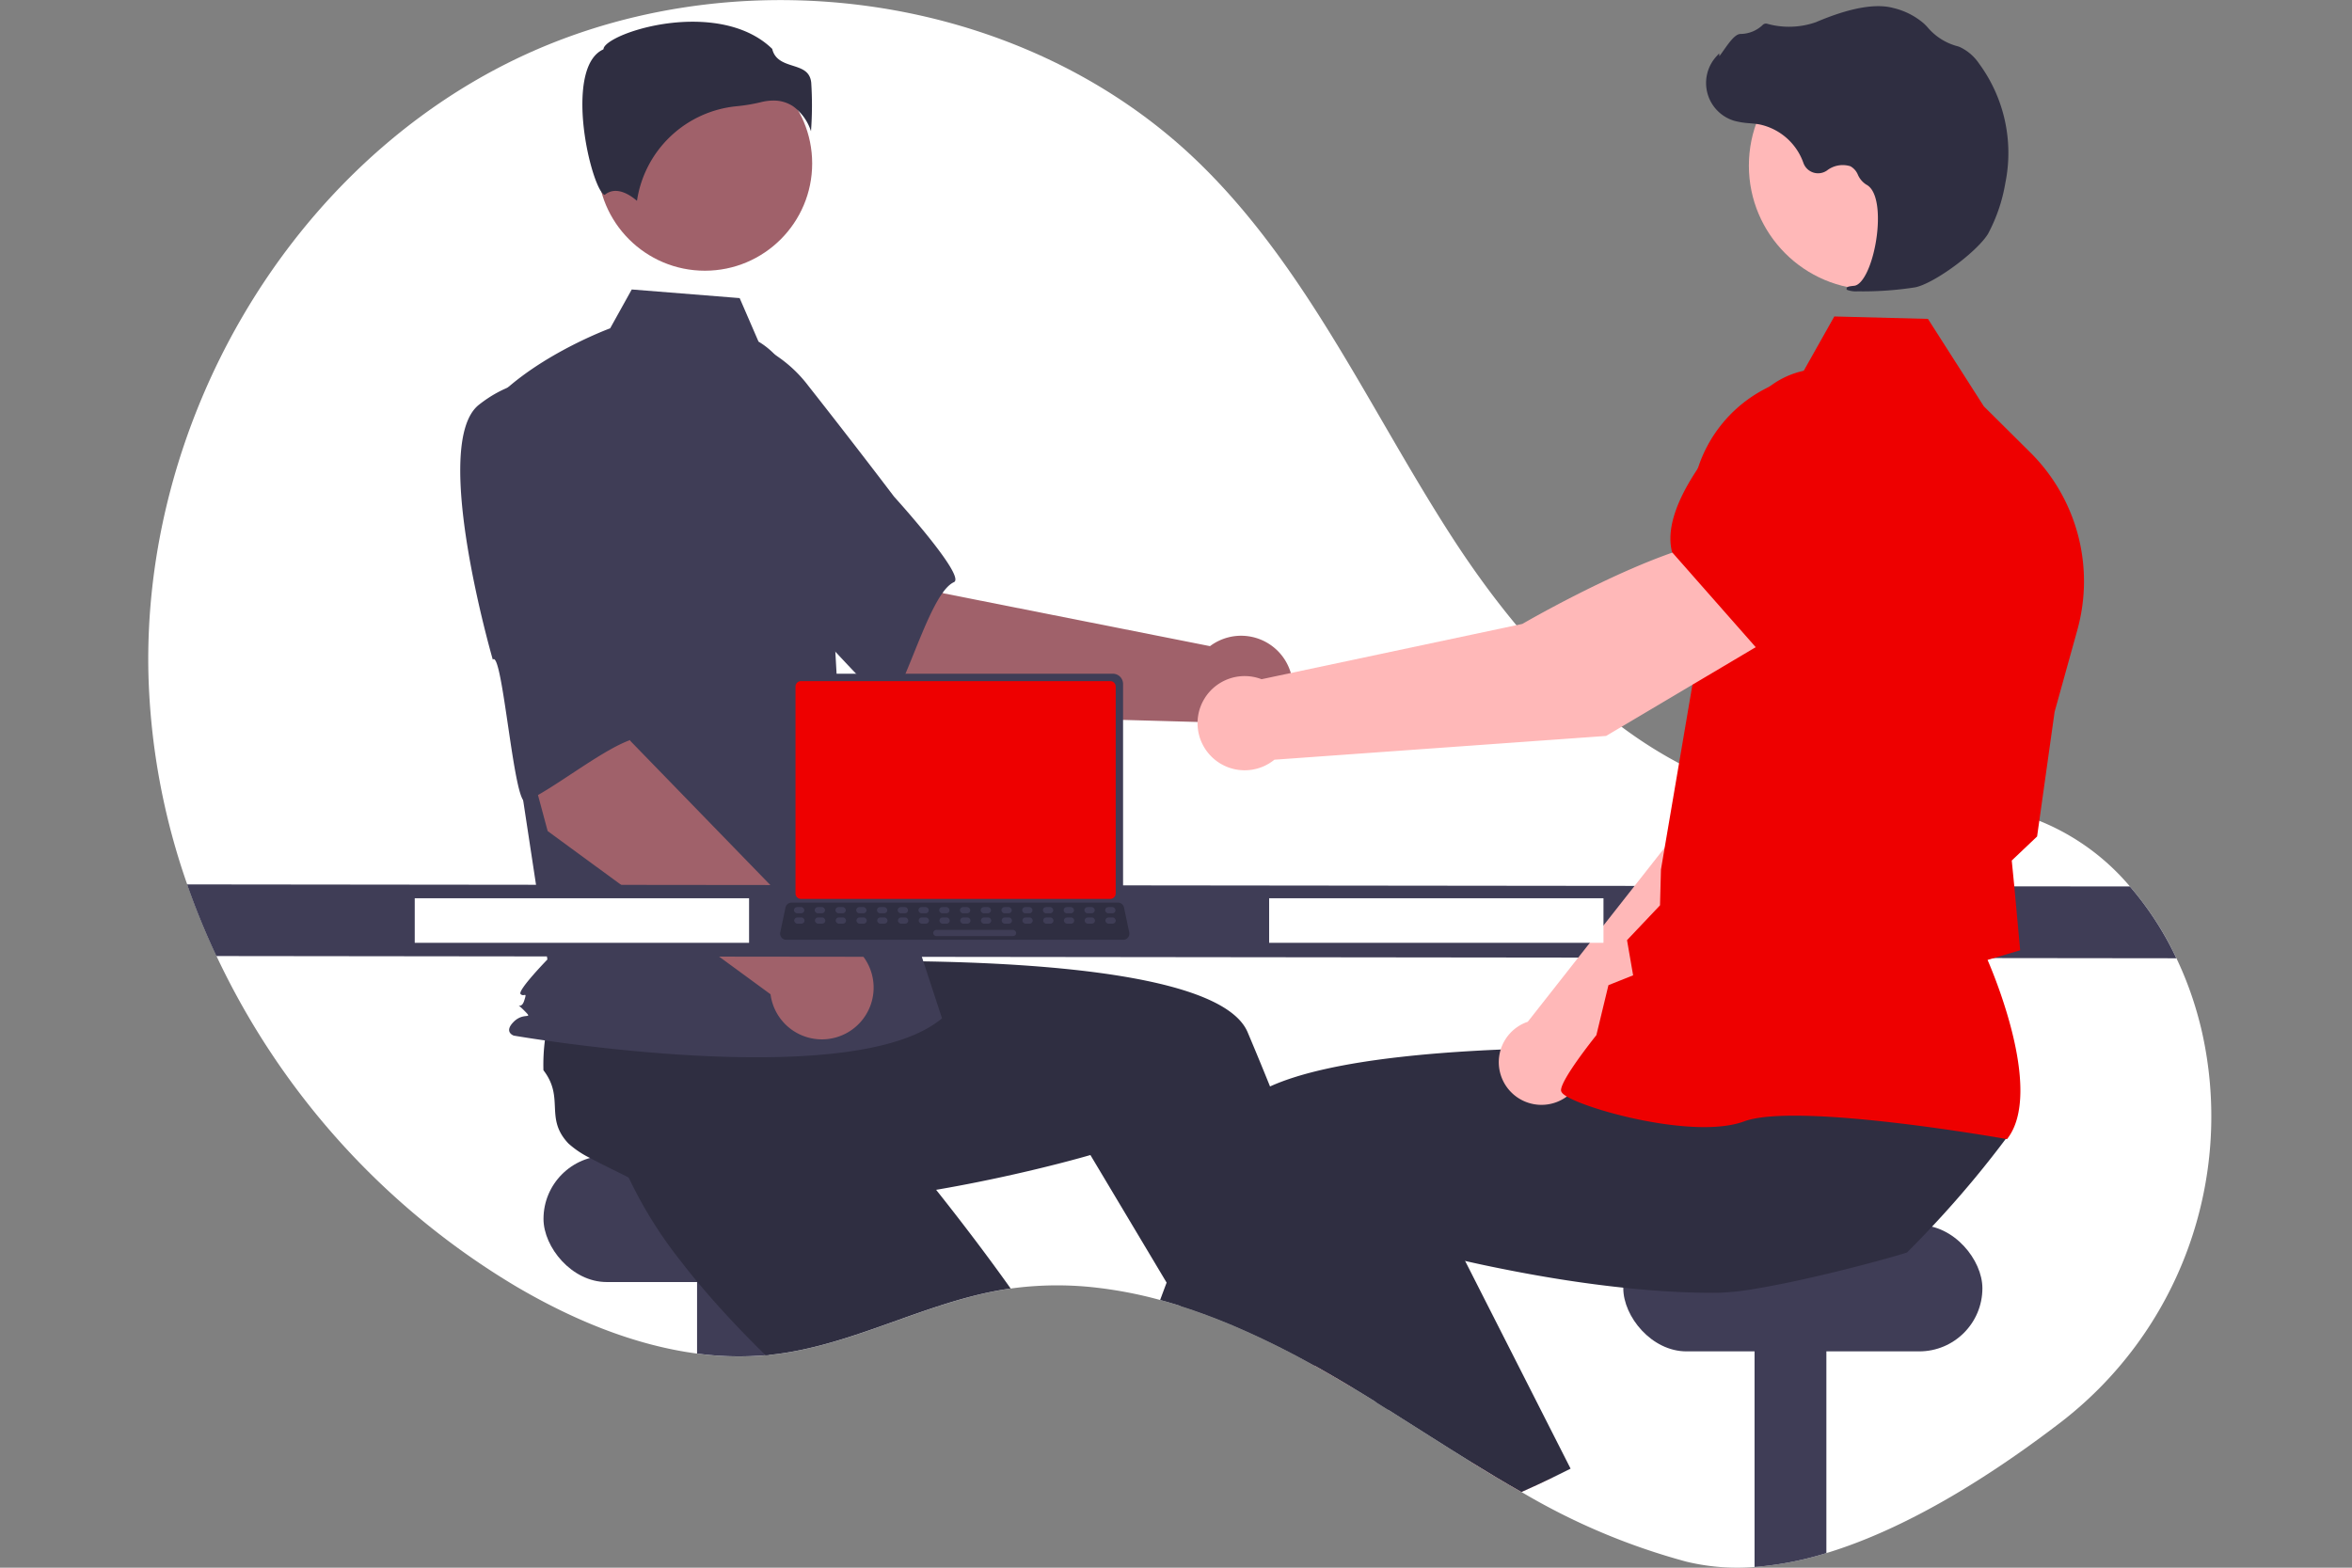 <svg xmlns="http://www.w3.org/2000/svg" width="270" height="180" viewBox="0 0 270 180"><rect x="0" y="0" width="270" height="180" fill="#808080" stroke="none"/><g transform="translate(-993 -3840)"><g transform="translate(1009.999 3840)"><path d="M402.563,297.049c-7.761,5.911-17.217,11.9-26.514,14.721a37.577,37.577,0,0,1-8.245,1.595,24.928,24.928,0,0,1-7.8-.606,75.584,75.584,0,0,1-18.954-8.006c-1.967-1.117-3.912-2.286-5.845-3.48-3.156-1.95-6.28-3.969-9.413-5.939-.469-.3-.935-.591-1.4-.881h0q-1.134-.712-2.274-1.4c-.134-.082-.267-.162-.4-.244q-2.154-1.3-4.381-2.55l-.546-.3a96.011,96.011,0,0,0-8.847-4.33c-1.984-.836-3.994-1.589-6.024-2.232h0c-.776-.245-1.555-.475-2.337-.685a48.9,48.9,0,0,0-7.147-1.4,39.082,39.082,0,0,0-10.01.08c-.225.031-.446.063-.671.1-8.984,1.439-17.183,6.289-26.207,7.432-.293.037-.583.071-.876.1-.125.011-.25.026-.375.034a35.874,35.874,0,0,1-7.869-.193c-7.287-.961-14.383-3.943-20.771-7.7a87.532,87.532,0,0,1-34.409-37.937,84.559,84.559,0,0,1-3.363-8.225,79.169,79.169,0,0,1-4.455-24.123c-.691-28.532,15.523-57.159,40.979-70.063s58.95-8.637,79.482,11.187c12.455,12.026,19.662,28.322,29.035,42.881s22.7,28.461,39.879,30.582c8.754,1.08,17.914-1.009,26.3,1.709a26.6,26.6,0,0,1,11.8,8.063,36.156,36.156,0,0,1,5.339,8.245,40.349,40.349,0,0,1,2.482,6.692c.117.424.224.847.33,1.271A44.325,44.325,0,0,1,402.563,297.049Z" transform="translate(-183.389 -133.445)" fill="#fff"/><rect width="41.224" height="14.499" rx="7.25" transform="translate(45.393 132.703)" fill="#3f3d56"/><path d="M413.3,638.217V650.28a35.7,35.7,0,0,1-8.245-.159v-11.9Z" transform="translate(-342.034 -494.71)" fill="#3f3d56"/><path d="M416.239,547.435c-.225.031-.446.063-.671.1-8.984,1.439-17.183,6.289-26.207,7.432-.293.037-.583.071-.876.1-.125.011-.25.026-.375.034-2.2-2.158-4.407-4.455-6.476-6.835-1.123-1.288-2.209-2.6-3.23-3.932a49.378,49.378,0,0,1-6.38-10.434c.151-1.663-.884-5.51-1.379-8.455l0,0a10.815,10.815,0,0,1-.219-3c.6-3.986,3.858-3.528,4.859-7.434a22.032,22.032,0,0,1,2.874-2.021c.168-.1.338-.2.515-.3l10.86-7.506,4.151,4.071,6.317,6.2,6.846,6.712-5.811,5.871s4.856,5.6,10.533,13.061C413.091,543.094,414.675,545.235,416.239,547.435Z" transform="translate(-317.221 -399.493)" fill="#2f2e41"/><path d="M840.3,638.217v34.818a37.571,37.571,0,0,1-8.245,1.595V638.217Z" transform="translate(-647.638 -494.71)" fill="#3f3d56"/><rect width="41.224" height="14.499" rx="7.25" transform="translate(169.348 140.664)" fill="#3f3d56"/><path d="M657.491,682.862q-2.153-1.3-4.381-2.55l-.546-.3.978-.418,2.638-1.134.026-.011.029.1Z" transform="translate(-519.177 -523.503)" fill="#ffb6b6"/><path d="M439.98,553.167c-.469-.3-.935-.591-1.4-.881h0q-1.134-.712-2.274-1.4c-.134-.082-.267-.162-.4-.244q-2.154-1.3-4.381-2.55c-.182-.1-.364-.2-.546-.3a96.03,96.03,0,0,0-8.847-4.33c-1.984-.836-3.994-1.589-6.024-2.232h0l-1.595-2.67-7.179-12.023-1.578-2.641s-5.382,1.592-13,3.119c-2.772.557-5.837,1.1-9.052,1.564-3.437.489-7.042.878-10.624,1.066-1.709.091-3.412.137-5.089.122a49.441,49.441,0,0,1-12.148-1.4c-1.217-1.143-4.884-2.7-7.511-4.122h0a10.863,10.863,0,0,1-2.5-1.677c-2.769-2.928-.4-5.211-2.866-8.407a22.178,22.178,0,0,1,.179-3.508c.026-.193.051-.39.082-.589l.776-13.18,5.766-.762,8.773-1.16,9.5-1.257,1.046,8.194s7.4-.375,16.777-.25c15.059.2,35.211,1.706,37.94,8.148.256.606.512,1.217.768,1.828q.913,2.192,1.808,4.407c2.163,5.345,4.228,10.741,6.112,15.841,1.171,3.173,2.274,6.232,3.289,9.095.816,2.3,1.572,4.481,2.263,6.485.631,1.831,1.2,3.517,1.712,5.029C439.827,552.709,439.9,552.942,439.98,553.167Z" transform="translate(-297.581 -391.277)" fill="#2f2e41"/><path d="M451.864,352.869,433.653,337.4,445.5,325.412l8.266,13.539,30.64,6.075a5.942,5.942,0,1,1-.844,8.722Z" transform="translate(-362.502 -270.836)" fill="#a0616a"/><path d="M376.652,276.039c-2.1,6.847,17.939,23.176,17.939,23.176.223-1.644,11.587,12.53,12.36,11.246,2.2-3.648,4.615-12.666,7.152-13.819,1.451-.659-6.872-9.821-6.872-9.821s-4.245-5.617-9.851-12.735A15.185,15.185,0,0,0,384,268.128S378.757,269.193,376.652,276.039Z" transform="translate(-321.596 -229.799)" fill="#3f3d56"/><circle cx="12.317" cy="12.317" r="12.317" transform="translate(51.601 6.449)" fill="#a0616a"/><path d="M350.858,256.342c2.654,1.578,4.241,4.476,5.152,7.426a70.374,70.374,0,0,1,3.024,16.813L360,297.663l11.92,36.375c-10.33,8.741-49.161,1.987-49.161,1.987s-1.192-.4,0-1.589,2.352-.136,1.16-1.328-.37.136.027-1.056,0-.4-.4-.795,3.076-3.973,3.076-3.973l-3.179-20.88-3.973-42.116c4.768-5.96,14.357-9.473,14.357-9.473l2.478-4.46,12.388.991Z" transform="translate(-280.782 -217.118)" fill="#3f3d56"/><path d="M382.956,151.946a5.708,5.708,0,0,1,2.028,2.849,40.1,40.1,0,0,0,.026-5.589c-.145-1.308-1.066-1.6-2.132-1.943-.963-.308-2.052-.656-2.345-1.926-3.872-3.767-10.612-3.577-15.224-2.263-2.538.723-4,1.652-4.129,2.2l-.027.112-.1.052c-1.956.978-2.337,4.067-2.312,6.486.048,4.558,1.621,9.734,2.508,10.155.047.022.059.014.079,0h0c1.335-1.067,2.963.081,3.679.705a12.81,12.81,0,0,1,11.47-10.866,20.1,20.1,0,0,0,2.765-.464,5.82,5.82,0,0,1,1.412-.185A4.02,4.02,0,0,1,382.956,151.946Z" transform="translate(-308.884 -139.723)" fill="#2f2e41"/><path d="M378.762,477.687l-3.768-1.93a1.033,1.033,0,0,1,.931-1.819l3.768,1.93a1.033,1.033,0,0,1-.931,1.819Z" transform="translate(-320.21 -377.097)" fill="#e00"/><path d="M329.132,403.1l-6.2-23.074,16.563-3.135-.891,15.838,21.762,22.408a5.942,5.942,0,1,1-5.65,6.7Z" transform="translate(-283.261 -307.677)" fill="#a0616a"/><path d="M311.577,289.78c-5.622,4.438,1.594,29.264,1.594,29.264,1.117-1.226,2.415,16.895,3.781,16.277,3.881-1.754,10.995-7.8,13.737-7.308,1.568.282-.075-11.986-.075-11.986s-.3-7.034-.87-16.077a15.185,15.185,0,0,0-7.629-12.51S317.2,285.342,311.577,289.78Z" transform="translate(-273.598 -243.305)" fill="#3f3d56"/><path d="M427.494,499.108l-225-.256a84.564,84.564,0,0,1-3.363-8.225l223.025.236a36.158,36.158,0,0,1,5.339,8.245Z" transform="translate(-194.654 -389.08)" fill="#3f3d56"/><path d="M726.739,717.688q-1.744.844-3.52,1.629c-1.967-1.117-3.912-2.286-5.845-3.48l7.17-3.15Z" transform="translate(-565.562 -548.008)" fill="#ffb6b6"/><path d="M689.3,545.413q-1.748,2.345-3.608,4.6-1.714,2.077-3.52,4.074c-.5.552-1,1.1-1.515,1.643q-1.42,1.522-2.9,2.994c-1.78.56-5.385,1.547-9.248,2.468-2.812.668-5.76,1.3-8.245,1.706a29.732,29.732,0,0,1-4.21.449c-1.677.014-3.38-.031-5.089-.122-1.928-.1-3.858-.262-5.766-.466-4.961-.52-9.766-1.331-13.911-2.164-1.518-.3-2.945-.608-4.259-.907-2.488-.56-4.569-1.083-6.076-1.481-1.7-.444-2.664-.731-2.664-.731l-4.25,7.119-2.206,3.693L610.214,571l-.432.719-.546-.3a96.093,96.093,0,0,0-8.847-4.33c-1.984-.836-3.994-1.589-6.024-2.232h0c-.776-.244-1.555-.475-2.337-.685q.367-.985.742-1.984.7-1.864,1.427-3.761c1.049-2.741,2.135-5.521,3.252-8.287.915-2.272,1.848-4.535,2.792-6.766a6.343,6.343,0,0,1,2.556-2.727,14.877,14.877,0,0,1,1.845-.989c3.539-1.612,8.754-2.661,14.5-3.335.475-.054.953-.108,1.433-.159,4.756-.5,9.8-.759,14.522-.879,2.362-.06,4.643-.082,6.763-.085q1.028,0,2,.006h0c1.748.008,3.358.034,4.773.063.276.006.543.014.8.02h0l.52.011c3.1.08,5,.176,5,.176l.736-5.777.151-1.166.142-1.109v0l.017-.139.117,0,2.047-.04,17.206-.335,9.4-.185-1.49,6.385-2.459,10.536C681.07,545.3,689.388,544,689.3,545.413Z" transform="translate(-475.849 -414.91)" fill="#2f2e41"/><path d="M673.078,642.547c-.7.358-1.41.711-2.121,1.052q-1.744.844-3.52,1.629c-1.967-1.117-3.912-2.286-5.845-3.48-3.156-1.95-6.28-3.969-9.413-5.939-.469-.3-.935-.591-1.4-.881h0c-1.291-1.916-2.607-3.912-3.935-5.967-.02-.028-.037-.057-.054-.085q-.512-.785-1.018-1.581c-2.124-3.326-4.259-6.795-6.331-10.337l5.248-2.451,9.757-4.555,1.683-.785,4.839,9.527,4.316,8.5.961,1.891Z" transform="translate(-509.78 -473.919)" fill="#2f2e41"/><path d="M738.506,445.021l24.876-23.99,6.895-19.523-10.17-4.422c-5.224,5-10.871,20.59-10.871,20.59l-17.118,21.779c-.133.046-.267.094-.4.152a4.9,4.9,0,1,0,6.786,5.414Z" transform="translate(-573.737 -322.133)" fill="#ffb8b8"/><path d="M828.86,346.358l12.9,4.1.049-.008c4.8-.8,8.786-8.646,11.282-15.083a8.983,8.983,0,0,0-4.574-11.379h0a9,9,0,0,0-9.429,1.19l-6.624,5.413Z" transform="translate(-645.352 -269.225)" fill="#e00"/><path d="M805.123,355.711l.075-.1c4.025-5.338-1.48-18.557-2.312-20.474l3.742-1.109-.652-7.126-.314-3.177,2.91-2.763.01-.071,2-14.241,2.618-9.426a20.835,20.835,0,0,0-5.391-20.337l-5.352-5.314-6.413-10.038-10.752-.278-3.866,6.868a15.677,15.677,0,0,0-12.539,15.687l.364,18.285-3.858,22.655-.108,4.115-3.787,4,.7,4.04-2.833,1.128-1.386,5.74c-.529.662-4.025,5.08-4.057,6.312,0,.185.127.367.415.573,2.263,1.619,14.908,5.126,20.6,3.018,6.062-2.244,29.822,1.971,30.061,2.014Z" transform="translate(-591.721 -224.92)" fill="#e00"/><circle cx="14.244" cy="14.244" r="14.244" transform="translate(183.765 4.771)" fill="#ffb8b8"/><path d="M829.914,168.676a38.736,38.736,0,0,0,6.59-.461c2.161-.439,6.994-3.981,8.341-6.112h0a19.038,19.038,0,0,0,2-5.852,17.318,17.318,0,0,0-3.029-13.748,5.472,5.472,0,0,0-2.21-1.886c-.079-.031-.161-.058-.243-.082a6.751,6.751,0,0,1-3.358-2.078,5.551,5.551,0,0,0-.558-.575,8.314,8.314,0,0,0-3.469-1.742c-2.062-.552-5.047,0-8.871,1.63a9.33,9.33,0,0,1-5.638.173.529.529,0,0,0-.5.171,3.733,3.733,0,0,1-2.537,1.011c-.578.025-1.184.825-1.916,1.868-.166.237-.36.513-.5.681l-.019-.323-.327.36a4.53,4.53,0,0,0,2.045,7.381,8.837,8.837,0,0,0,1.777.283c.364.033.74.067,1.1.129a6.83,6.83,0,0,1,5.076,4.432,1.786,1.786,0,0,0,2.7.867,2.951,2.951,0,0,1,2.689-.49,1.959,1.959,0,0,1,.866.982,2.552,2.552,0,0,0,.969,1.13c1.464.755,1.565,4.1,1.039,6.886-.507,2.687-1.509,4.631-2.436,4.727-.714.074-.8.125-.848.251l-.046.113.08.106A2.917,2.917,0,0,0,829.914,168.676Z" transform="translate(-633.642 -135.225)" fill="#2f2e41"/><path d="M673.712,362.039l-5.492-10.95c-7.972.545-23.794,9.762-23.794,9.762L614.489,367.2a5.408,5.408,0,1,0,1.474,9.242l38.081-2.73Z" transform="translate(-486.667 -289.213)" fill="#ffb8b8"/><path d="M808.151,314.656,822.495,304l2.527-9.105a9.945,9.945,0,0,0-2.991-10.063h0a9.922,9.922,0,0,0-13.54.437c-5.4,5.388-11.554,12.9-10.232,18.117l.013.053Z" transform="translate(-623.321 -240.031)" fill="#e00"/><rect width="38.381" height="5.117" transform="translate(128.693 103.136)" fill="#fff"/><rect width="38.381" height="5.117" transform="translate(30.61 103.136)" fill="#fff"/><path d="M441.818,406.71v24.366a1.172,1.172,0,0,0,1.171,1.171H479.1a1.172,1.172,0,0,0,1.171-1.171V406.71a1.172,1.172,0,0,0-1.171-1.17H442.989A1.173,1.173,0,0,0,441.818,406.71Z" transform="translate(-368.346 -328.184)" fill="#3f3d56"/><path d="M444.8,409.143V432.9a.627.627,0,0,0,.626.626h35.505a.627.627,0,0,0,.626-.626V409.143a.627.627,0,0,0-.626-.627h-35.5A.627.627,0,0,0,444.8,409.143Z" transform="translate(-370.478 -330.313)" fill="#e00"/><path d="M438.759,501.984a.7.7,0,0,0,.553.264h38.663a.712.712,0,0,0,.7-.857l-.6-2.851a.713.713,0,0,0-.443-.517.691.691,0,0,0-.253-.048H439.909a.691.691,0,0,0-.252.048.713.713,0,0,0-.443.517l-.6,2.851A.711.711,0,0,0,438.759,501.984Z" transform="translate(-366.042 -394.339)" fill="#2f2e41"/><rect width="1.191" height="0.714" rx="0.357" transform="translate(111.057 104.864) rotate(180)" fill="#3f3d56"/><rect width="1.191" height="0.714" rx="0.357" transform="translate(108.675 104.864) rotate(180)" fill="#3f3d56"/><rect width="1.191" height="0.714" rx="0.357" transform="translate(106.294 104.864) rotate(180)" fill="#3f3d56"/><rect width="1.191" height="0.714" rx="0.357" transform="translate(103.912 104.864) rotate(180)" fill="#3f3d56"/><rect width="1.191" height="0.714" rx="0.357" transform="translate(101.53 104.864) rotate(180)" fill="#3f3d56"/><rect width="1.191" height="0.714" rx="0.357" transform="translate(99.149 104.864) rotate(180)" fill="#3f3d56"/><rect width="1.191" height="0.714" rx="0.357" transform="translate(96.767 104.864) rotate(180)" fill="#3f3d56"/><rect width="1.191" height="0.714" rx="0.357" transform="translate(94.386 104.864) rotate(180)" fill="#3f3d56"/><rect width="1.191" height="0.714" rx="0.357" transform="translate(92.004 104.864) rotate(180)" fill="#3f3d56"/><rect width="1.191" height="0.714" rx="0.357" transform="translate(89.623 104.864) rotate(180)" fill="#3f3d56"/><rect width="1.191" height="0.714" rx="0.357" transform="translate(87.241 104.864) rotate(180)" fill="#3f3d56"/><rect width="1.191" height="0.714" rx="0.357" transform="translate(84.859 104.864) rotate(180)" fill="#3f3d56"/><rect width="1.191" height="0.714" rx="0.357" transform="translate(82.478 104.864) rotate(180)" fill="#3f3d56"/><rect width="1.191" height="0.714" rx="0.357" transform="translate(80.096 104.864) rotate(180)" fill="#3f3d56"/><rect width="1.191" height="0.714" rx="0.357" transform="translate(77.715 104.864) rotate(180)" fill="#3f3d56"/><rect width="1.191" height="0.714" rx="0.357" transform="translate(75.333 104.864) rotate(180)" fill="#3f3d56"/><rect width="1.191" height="0.714" rx="0.357" transform="translate(111.085 106.055) rotate(180)" fill="#3f3d56"/><rect width="1.191" height="0.714" rx="0.357" transform="translate(108.703 106.055) rotate(180)" fill="#3f3d56"/><rect width="1.191" height="0.714" rx="0.357" transform="translate(106.322 106.055) rotate(180)" fill="#3f3d56"/><rect width="1.191" height="0.714" rx="0.357" transform="translate(103.94 106.055) rotate(180)" fill="#3f3d56"/><rect width="1.191" height="0.714" rx="0.357" transform="translate(101.559 106.055) rotate(180)" fill="#3f3d56"/><rect width="1.191" height="0.714" rx="0.357" transform="translate(99.177 106.055) rotate(180)" fill="#3f3d56"/><rect width="1.191" height="0.714" rx="0.357" transform="translate(96.795 106.055) rotate(180)" fill="#3f3d56"/><rect width="1.191" height="0.714" rx="0.357" transform="translate(94.414 106.055) rotate(180)" fill="#3f3d56"/><rect width="1.191" height="0.714" rx="0.357" transform="translate(92.032 106.055) rotate(180)" fill="#3f3d56"/><rect width="1.191" height="0.714" rx="0.357" transform="translate(89.651 106.055) rotate(180)" fill="#3f3d56"/><rect width="1.191" height="0.714" rx="0.357" transform="translate(87.269 106.055) rotate(180)" fill="#3f3d56"/><rect width="1.191" height="0.714" rx="0.357" transform="translate(84.888 106.055) rotate(180)" fill="#3f3d56"/><rect width="1.191" height="0.714" rx="0.357" transform="translate(82.506 106.055) rotate(180)" fill="#3f3d56"/><rect width="1.191" height="0.714" rx="0.357" transform="translate(80.124 106.055) rotate(180)" fill="#3f3d56"/><rect width="1.191" height="0.714" rx="0.357" transform="translate(77.743 106.055) rotate(180)" fill="#3f3d56"/><rect width="1.191" height="0.714" rx="0.357" transform="translate(75.361 106.055) rotate(180)" fill="#3f3d56"/><rect width="9.526" height="0.714" rx="0.357" transform="translate(99.653 107.484) rotate(180)" fill="#3f3d56"/></g><rect width="270" height="180" transform="translate(993 3840)" fill="none"/></g></svg>